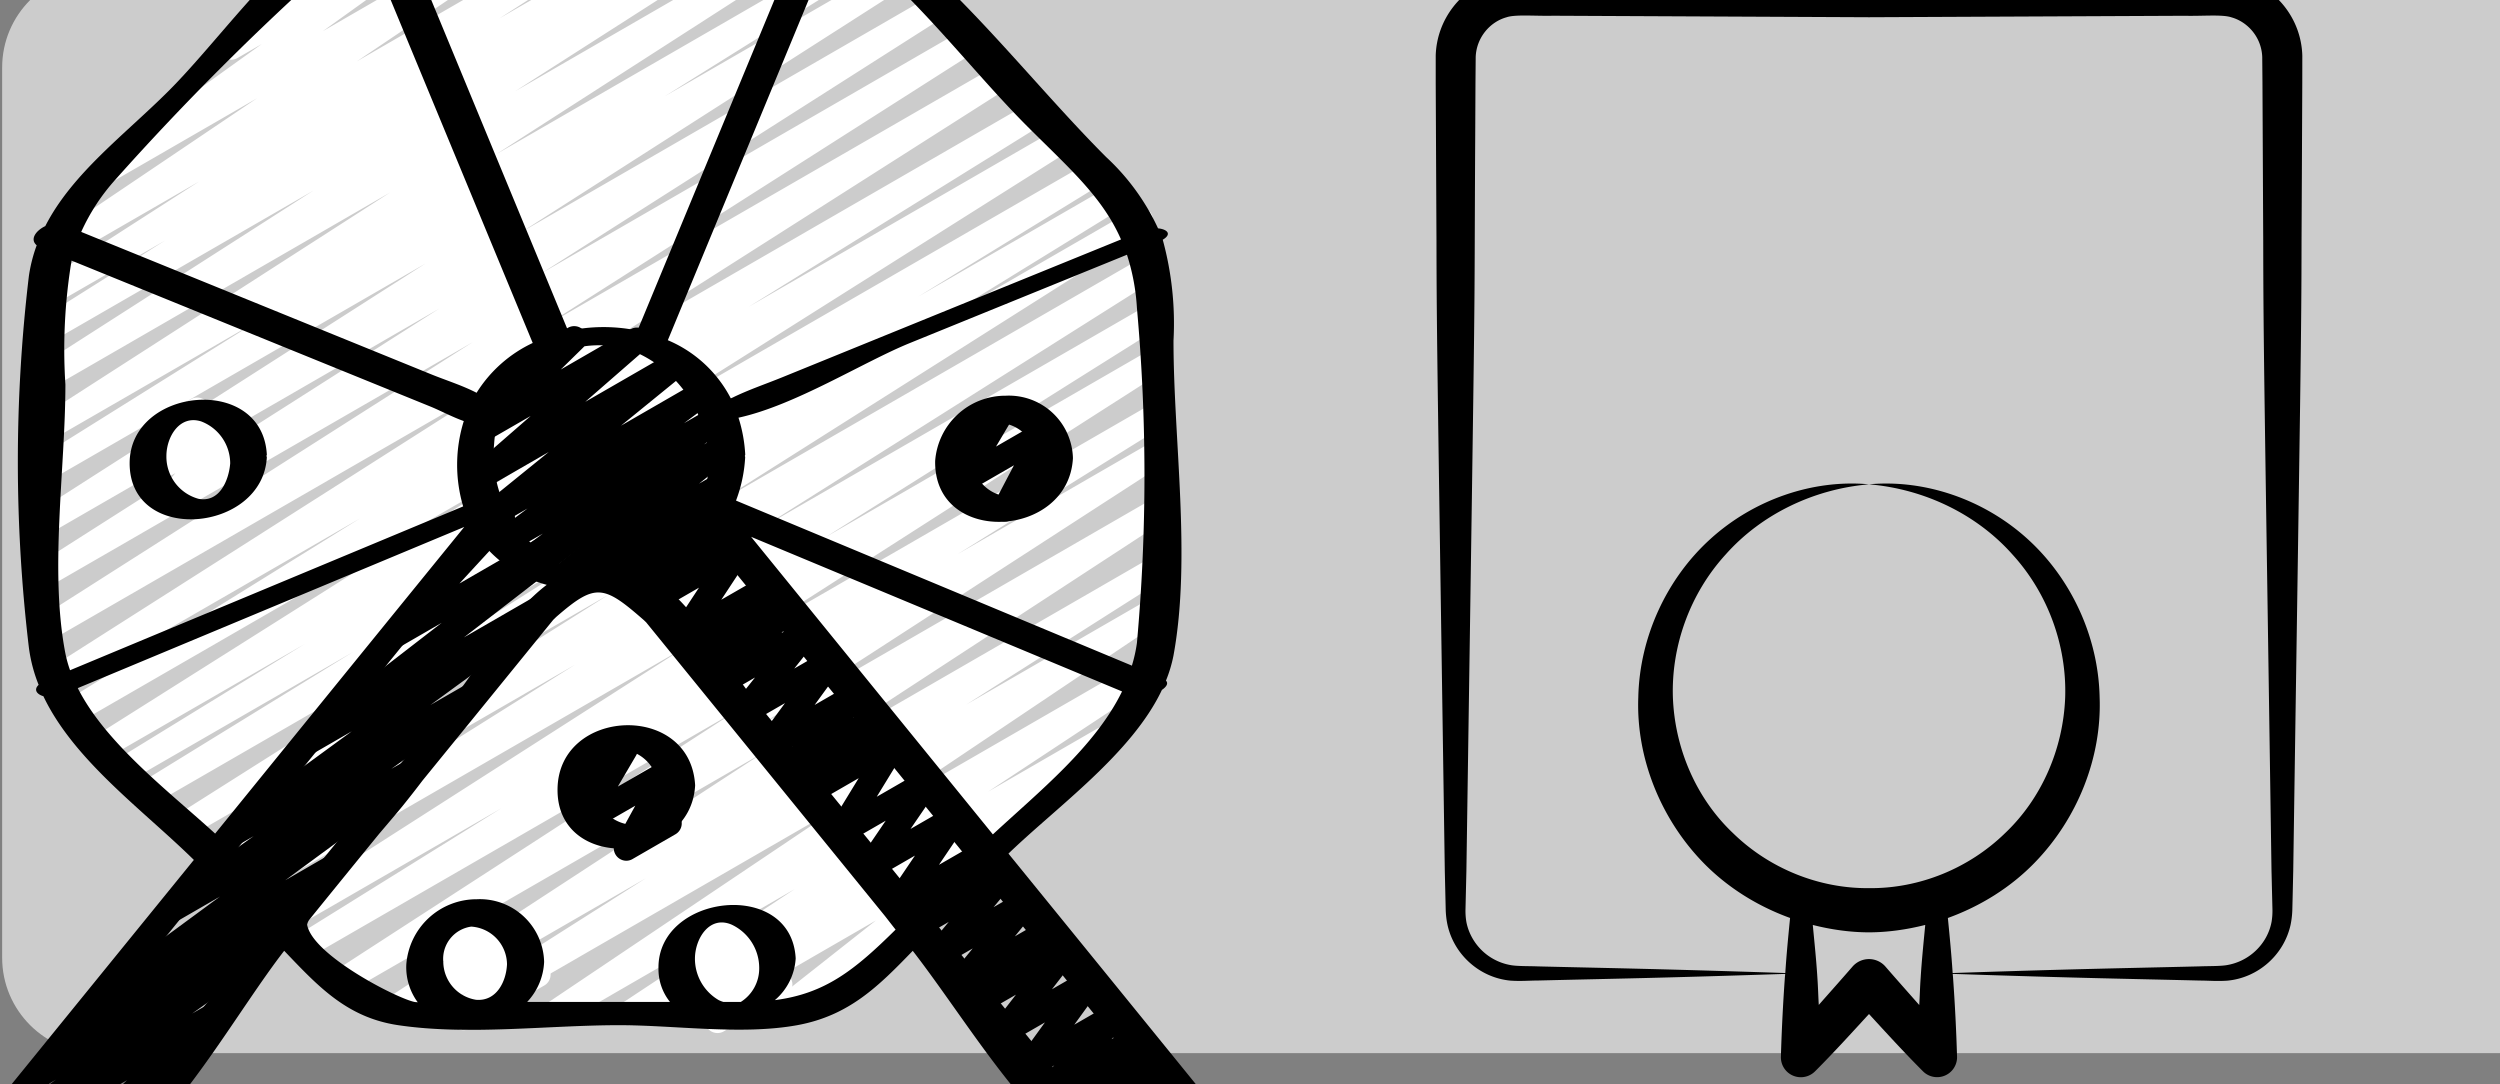<?xml version="1.0" encoding="UTF-8"?>
<svg xmlns="http://www.w3.org/2000/svg" width="392" height="170" fill="none">
  <rect width="100%" height="100%" fill="#808080" stroke="none"/>
  <path d="M.338 10.584c0-8.26 6.71-14.956 14.987-14.956H392v169.501H15.325c-8.277 0-14.987-6.695-14.987-14.956V10.584z" fill="#fff" fill-opacity=".6"></path>
  <g clip-path="url(#a)">
    <path d="M71.722 160.789a1.975 1.975 0 0 1-1.06-3.642l30.621-19.45-38.91 22.462a1.974 1.974 0 1 1-2.068-3.364l59.433-38.811-65.267 37.683a1.974 1.974 0 1 1-2.06-3.369l62.964-40.793-66.606 38.456a1.976 1.976 0 0 1-2.032-3.388l31.904-19.855-33.673 19.444a1.975 1.975 0 0 1-2.055-3.371l64.479-41.277-67.882 39.19a1.973 1.973 0 1 1-2.038-3.382l52.688-33.094-55.235 31.893a1.974 1.974 0 0 1-2.042-3.381l62.622-39.538L29.9 131.087a1.975 1.975 0 0 1-2.041-3.377l67.96-43.018L24.602 125.8a1.976 1.976 0 0 1-2.617-.736 1.976 1.976 0 0 1 .6-2.652l32.803-20.197-34.47 19.9a1.974 1.974 0 0 1-2.022-3.392l28.921-17.769-30.467 17.588a1.973 1.973 0 0 1-2.621-.721 1.971 1.971 0 0 1 .583-2.654l65.943-41.632-69.051 39.867a1.976 1.976 0 0 1-2.028-3.389L56.48 81.27 9.24 108.542a1.973 1.973 0 0 1-2.05-3.371l72.143-45.943L8.497 100.12a1.973 1.973 0 0 1-2.045-3.371l67.672-43.103L8.498 91.528a1.975 1.975 0 0 1-2.045-3.377l62.42-39.761L8.497 83.244a1.976 1.976 0 0 1-2.049-3.374l60.276-38.555-58.23 33.62a1.975 1.975 0 0 1-2.031-3.38l33.959-21.237-31.94 18.44c-.926.51-2.088.2-2.637-.701a1.972 1.972 0 0 1 .583-2.666l54.767-35.227L8.494 60.607a1.975 1.975 0 0 1-2.049-3.373l42.704-27.356L8.477 53.352a1.976 1.976 0 0 1-2.656-.702c-.55-.913-.277-2.1.62-2.678L25.9 37.704 8.493 47.753a1.973 1.973 0 0 1-2.053-3.371l24.79-15.93L8.75 41.428a1.974 1.974 0 0 1-2.093-3.345L40.3 15.406 18.135 28.204a1.974 1.974 0 0 1-2.139-3.314L41.042 6.905 37.239 9.1a1.975 1.975 0 0 1-2.273-3.21L51.434-8.204a2.562 2.562 0 0 1-.121-.19 1.971 1.971 0 0 1 .723-2.696l8.687-5.019a1.974 1.974 0 0 1 2.27 3.205l-9.228 7.897 19.743-11.391a1.974 1.974 0 0 1 2.14 3.313L50.612 4.89l36.895-21.284a1.976 1.976 0 0 1 2.09 3.346L55.96 9.618l45.07-26.012a1.975 1.975 0 0 1 2.053 3.37L78.31 2.884l33.417-19.278a1.975 1.975 0 0 1 2.038 3.377L94.302-.753l27.112-15.64a1.977 1.977 0 0 1 2.637.702 1.977 1.977 0 0 1-.585 2.667L80.77 14.31l49.725-28.71a1.974 1.974 0 0 1 2.053 3.372L77.765 24.207l58.354-33.686a1.973 1.973 0 0 1 2.028 3.38l-33.958 21.22 35.83-20.687a1.974 1.974 0 0 1 2.049 3.368L81.808 36.36 145.308-.3a1.975 1.975 0 0 1 2.045 3.374L84.921 42.837l65.638-37.908a1.975 1.975 0 0 1 2.045 3.374L84.952 51.425l71.076-41.023a1.973 1.973 0 0 1 2.628.714c.547.9.29 2.069-.583 2.66L85.91 59.72l75.708-43.708a1.976 1.976 0 0 1 2.027 3.384L117.405 48.1l48.371-27.928a1.975 1.975 0 1 1 2.042 3.38L101.835 65.21l69.102-39.882a1.973 1.973 0 0 1 2.023 3.387l-28.983 17.793 30.518-17.62a1.974 1.974 0 0 1 2.023 3.392l-32.715 20.14 33.998-19.626a1.974 1.974 0 0 1 2.045 3.377l-67.988 43.04 68.17-39.36a1.974 1.974 0 0 1 2.037 3.377l-62.603 39.525 60.566-34.966a1.974 1.974 0 0 1 2.034 3.38l-52.656 33.08 50.629-29.222a1.974 1.974 0 0 1 2.049 3.37l-64.505 41.302 62.452-36.056a1.975 1.975 0 0 1 2.031 3.388l-31.953 19.887 29.922-17.276a1.974 1.974 0 0 1 2.059 3.364l-62.951 40.762 60.881-35.143a1.975 1.975 0 0 1 2.064 3.364l-59.443 38.82 57.39-33.133a1.973 1.973 0 0 1 2.669.691 1.972 1.972 0 0 1-.623 2.684l-30.56 19.424 28.535-16.47a1.974 1.974 0 0 1 2.088 3.345l-45.737 30.712 43.301-24.995a1.974 1.974 0 0 1 2.074 3.353l-26.852 17.721 17.085-9.871a1.975 1.975 0 0 1 2.083 3.357l-14.121 9.346a2.061 2.061 0 0 1 1.698.869 1.976 1.976 0 0 1-.396 2.658l-19.629 15.478c.5.135.928.461 1.186.912.544.945.22 2.151-.723 2.697l-18.954 10.93a1.975 1.975 0 0 1-2.208-3.257l16.388-12.926-28.036 16.191a1.975 1.975 0 0 1-2.077-3.353l10.895-7.21-18.295 10.546a1.973 1.973 0 0 1-2.073-3.351l26.851-17.739-36.521 21.09a1.975 1.975 0 0 1-2.094-3.344l45.715-30.712-58.99 34.056a1.987 1.987 0 0 1-.987.282z" fill="#fff"></path>
    <path d="M72.679 161.538a1.973 1.973 0 0 1-1.517-3.241l2.544-3.037-3.203 1.848a1.974 1.974 0 0 1-2.626-2.812l2.37-3.494a1.976 1.976 0 0 1-1.233-3.669l6.465-3.731a1.974 1.974 0 0 1 2.626 2.812l-2.161 3.202 5.461-3.159a1.976 1.976 0 0 1 2.503 2.978l-2.542 3.027 2.049-1.184a1.975 1.975 0 0 1 1.974 3.42l-11.71 6.764a1.986 1.986 0 0 1-1 .276z" fill="#fff"></path>
    <path d="M98.212 134.965a1.977 1.977 0 0 1-1.73-2.924l3.13-5.71-7.226 4.168a1.976 1.976 0 0 1-2.684-2.711l2.854-4.867a1.978 1.978 0 0 1-1.974-3.431l6.464-3.732a1.974 1.974 0 0 1 2.69 2.708l-2.86 4.87 6.859-3.949a1.976 1.976 0 0 1 2.721 2.665l-3.111 5.682.623-.36a1.975 1.975 0 0 1 1.975 3.42l-6.745 3.894a1.94 1.94 0 0 1-.986.277z" fill="#000"></path>
    <path d="M112.497 161.981a1.973 1.973 0 0 1-1.649-3.052l3.347-4.991-5.477 3.158a1.973 1.973 0 0 1-2.609-2.831l2.34-3.46a1.975 1.975 0 0 1-1.216-3.672l6.465-3.732a1.976 1.976 0 0 1 2.622 2.817l-2.133 3.159 5.419-3.127a1.972 1.972 0 0 1 2.624 2.807l-3.351 4.987 2.337-1.343a1.977 1.977 0 0 1 2.021-.058 1.977 1.977 0 0 1-.047 3.475l-9.705 5.601a1.92 1.92 0 0 1-.988.262z" fill="#fff"></path>
    <path d="M157.631 81.77a1.975 1.975 0 0 1-1.751-2.89l3.105-5.923-7.391 4.27c-.779.45-1.763.319-2.397-.322a1.977 1.977 0 0 1-.289-2.4l2.811-4.739a1.975 1.975 0 0 1-1.886-3.467l6.462-3.735a1.978 1.978 0 0 1 2.397.322c.631.64.75 1.626.289 2.4l-2.807 4.738 6.741-3.89a1.975 1.975 0 0 1 2.732 2.626l-3.097 5.923.507-.292a1.974 1.974 0 0 1 1.974 3.415l-6.412 3.704a1.957 1.957 0 0 1-.988.26z" fill="#000"></path>
    <path d="M26.637 80.223a1.975 1.975 0 0 1-1.503-3.254l2.368-2.787-2.69 1.552a1.977 1.977 0 0 1-2.458-.39 1.971 1.971 0 0 1-.123-2.484l2.08-2.849a1.973 1.973 0 0 1-.845-3.675L29.93 62.6a1.976 1.976 0 0 1 2.583 2.875l-1.58 2.168 4.505-2.598a1.975 1.975 0 0 1 2.488 2.985l-2.368 2.796 2.127-1.23a1.976 1.976 0 1 1 1.975 3.417l-12.035 6.943c-.299.175-.64.269-.988.267z" fill="#fff"></path>
    <path d="M175.732 184.516a1.975 1.975 0 0 1-1.655-3.052l3.633-5.553-6.441 3.717a1.974 1.974 0 0 1-2.403-3.077l1.116-1.184-1.469.848a1.97 1.97 0 0 1-2.524-.48 1.973 1.973 0 0 1 .088-2.568l1.84-2.002-2.369 1.378a1.975 1.975 0 0 1-2.456-3.024l2.223-2.48-2.886 1.662a1.974 1.974 0 0 1-2.587-2.863l4.005-5.527-5.613 3.237a1.973 1.973 0 0 1-2.546-2.918l3.616-4.668-4.92 2.839a1.973 1.973 0 0 1-2.368-3.102l.469-.474-.678.394a1.974 1.974 0 0 1-2.516-2.957l3.229-3.949-4.311 2.488a1.975 1.975 0 0 1-2.489-.442 1.97 1.97 0 0 1-.013-2.527l3.055-3.673-4.047 2.333a1.973 1.973 0 0 1-2.432-3.055l1.63-1.747-2.116 1.225a1.976 1.976 0 0 1-2.622-2.816l4.292-6.345-6.207 3.582a1.972 1.972 0 0 1-2.435-.368 1.972 1.972 0 0 1-.183-2.456l4.24-6.227-6.129 3.534a1.97 1.97 0 0 1-2.398-.331 1.977 1.977 0 0 1-.275-2.406l4.562-7.465-6.937 4.003a1.977 1.977 0 0 1-2.518-.482 1.979 1.979 0 0 1 .08-2.563l1.844-2.002-2.393 1.378a1.972 1.972 0 0 1-2.443-3.035l1.997-2.243-2.63 1.52a1.974 1.974 0 0 1-2.585-2.867l4.03-5.48-5.594 3.226a1.976 1.976 0 0 1-2.533-2.938l3.428-4.304-4.619 2.669a1.973 1.973 0 0 1-2.46-3.029l2.215-2.46-2.871 1.658a1.974 1.974 0 0 1-2.417-3.072l1.297-1.354-1.691.975a1.971 1.971 0 0 1-2.42-.355 1.971 1.971 0 0 1-.217-2.436l4.395-6.681-6.446 3.719a1.974 1.974 0 0 1-2.368-3.108l.34-.344-.525.304A1.974 1.974 0 0 1 98.1 89.74l1.003-1.184-7.218 4.161a1.975 1.975 0 1 1-1.974-3.414l16.951-9.785a1.974 1.974 0 0 1 2.497 2.98l-.999 1.185 3.948-2.266a1.974 1.974 0 0 1 2.369 3.108l-.348.348.529-.305a1.973 1.973 0 0 1 2.42.355c.628.663.72 1.672.219 2.436l-4.399 6.68 6.448-3.714a1.975 1.975 0 0 1 2.413 3.072l-1.292 1.35 1.63-.97a1.973 1.973 0 0 1 2.46 3.027l-2.219 2.464 2.878-1.657a1.974 1.974 0 0 1 2.528 2.936l-3.407 4.285 4.611-2.662a1.977 1.977 0 0 1 2.584 2.871l-3.998 5.494 5.596-3.226a1.97 1.97 0 0 1 2.514.478c.609.755.58 1.838-.069 2.557l-2.026 2.232 2.63-1.517a1.972 1.972 0 0 1 2.516.484 1.971 1.971 0 0 1-.081 2.561l-1.847 2.002 2.396-1.378a1.978 1.978 0 0 1 2.399.327c.631.646.745 1.638.276 2.409l-4.565 7.468 6.937-4.001a1.974 1.974 0 0 1 2.619 2.824l-4.257 6.223 6.125-3.535a1.975 1.975 0 0 1 2.432.364 1.97 1.97 0 0 1 .188 2.452l-4.292 6.349 6.209-3.581a1.973 1.973 0 0 1 2.432 3.056l-1.631 1.737 2.109-1.212a1.973 1.973 0 0 1 2.488.443c.614.728.622 1.791.015 2.527l-3.056 3.668 4.047-2.329a1.974 1.974 0 0 1 2.52 2.957l-3.231 3.948 4.309-2.484a1.974 1.974 0 0 1 2.368 3.104l-.474.475.68-.396a1.976 1.976 0 0 1 2.547 2.923l-3.614 4.675 4.92-2.839a1.974 1.974 0 0 1 2.591 2.867l-4.009 5.527 5.613-3.237a1.972 1.972 0 0 1 2.454 3.028l-2.222 2.48 2.895-1.647a1.973 1.973 0 0 1 2.435 3.044l-1.843 1.999 2.368-1.375a1.976 1.976 0 0 1 2.406 3.08l-1.123 1.184 1.47-.844a1.975 1.975 0 0 1 2.641 2.789l-3.632 5.527 5.287-3.049a1.976 1.976 0 0 1 2.914 1.276l1.02 4.541.536-.308a1.975 1.975 0 1 1 1.974 3.416l-2.863 1.655a1.976 1.976 0 0 1-1.776.102c-.577-.252-1-.763-1.138-1.378l-1.018-4.541-10.133 5.848c-.297.17-.635.256-.978.253z" fill="#000"></path>
    <path d="M8.972 184.476a1.976 1.976 0 0 1-1.36-3.408l12.305-11.691-23.297 13.424a1.974 1.974 0 0 1-2.133-3.315l14.28-10.197-2.224 1.283a1.974 1.974 0 0 1-2.125-3.321l11.302-7.971a1.975 1.975 0 0 1-2.157-3.301l20.928-15.4-6.795 3.924a1.974 1.974 0 0 1-2.133-3.317l14.207-10.077-2.131 1.233a1.974 1.974 0 0 1-2.152-3.302l19.672-14.373-5.923 3.42a1.974 1.974 0 0 1-2.197-3.269l22.22-17.161-6.433 3.715a1.973 1.973 0 0 1-2.44-3.048l12.892-14.026a1.975 1.975 0 0 1 .79-2.602l3.725-2.151a1.975 1.975 0 0 1 2.44 3.048l-8.193 8.9 20.725-11.965a1.975 1.975 0 0 1 2.197 3.27L72.746 99.947l12.26-7.076a1.974 1.974 0 0 1 2.152 3.3L67.49 110.546l5.923-3.42a1.974 1.974 0 0 1 2.133 3.317l-14.184 10.112 2.13-1.223a1.975 1.975 0 0 1 2.155 3.3l-20.93 15.4 6.714-3.881a1.974 1.974 0 0 1 2.125 3.321l-11.317 7.985a1.974 1.974 0 0 1 2.131 3.315l-14.245 10.157 2.23-1.286a1.975 1.975 0 0 1 2.37 3.158L20.2 174.62a1.979 1.979 0 0 1 1.274 1.683 1.978 1.978 0 0 1-.974 1.871L9.976 184.2c-.303.181-.65.276-1.003.276z" fill="#000"></path>
    <path d="M96.83 93.312a1.973 1.973 0 0 1-1.347-3.414l3.797-3.554-10.222 5.9a1.974 1.974 0 0 1-2.223-3.25l5.2-4.163-8.237 4.738a1.974 1.974 0 0 1-2.17-3.29l3.492-2.612-4.737 2.72a1.973 1.973 0 0 1-2.172-3.29l4.505-3.367-4.785 2.764a1.975 1.975 0 0 1-2.232-3.239l10.342-8.382-9.942 5.734a1.973 1.973 0 0 1-2.283-3.194l9.397-8.19-6.85 3.948a1.973 1.973 0 0 1-2.37-3.123l5.37-5.256a1.974 1.974 0 0 1-.371-3.586l10.05-5.8a1.974 1.974 0 0 1 2.37 3.12l-3.483 3.416 10.946-6.32a1.976 1.976 0 0 1 2.282 3.2l-9.395 8.189 13.695-7.897a1.974 1.974 0 0 1 2.23 3.237l-10.314 8.395 12.221-7.052a1.975 1.975 0 0 1 2.172 3.29l-4.508 3.372 4.458-2.576a1.973 1.973 0 0 1 2.17 3.29l-3.481 2.61 2.191-1.264a1.975 1.975 0 0 1 2.219 3.25l-5.211 4.175 2.641-1.524a1.972 1.972 0 0 1 2.6.519 1.972 1.972 0 0 1-.264 2.64l-4.623 4.32a1.974 1.974 0 0 1 .987 3.683l-13.13 7.566a1.925 1.925 0 0 1-.985.267z" fill="#000"></path>
    <path d="M204.629 181.63a27.995 27.995 0 0 0-9.016-1.644 42386.263 42386.263 0 0 0-37.489-46.14c7.613-7.348 19.326-15.66 24.063-25.666.719-.493 1.051-1.031.633-1.453a21.243 21.243 0 0 0 1.184-3.949c2.815-15.325 0-33.813 0-49.358a49.788 49.788 0 0 0-1.686-15.83c1.509-.9.672-1.651-.738-1.786a35.508 35.508 0 0 0-8.127-11.17c-11.751-11.759-23.348-27.206-36.865-36.874a21.405 21.405 0 0 0-3.889-2.19c.107-.553-.723-.763-1.814-.703-9.658-3.37-21.873-1.319-31.64-1.319-12.083 0-30.104-3.554-41.733 1.355C45.64-10.075 35.23 5.467 26.452 14.244 19.633 21.064 11.34 27.15 7.1 35.454c-1.463.698-2.47 2.061-1.347 3.008a23.957 23.957 0 0 0-1.225 4.821 246.095 246.095 0 0 0 0 58.259 24.12 24.12 0 0 0 1.53 5.841c-.81.762-.293 1.481.745 1.783 4.802 10.105 15.673 17.877 23.594 25.668-12.389 15.245-24.774 30.488-37.158 45.733a70.334 70.334 0 0 0-4.229.465c-12.58 1.846-17.946 19.674-10.839 30.378 4.857 7.298 20.438 4.378 27.586 4.378H17.11c.571.292 1.21.428 1.85.396h149.261c.03.002.06.002.092 0h.706c.257-.018.511-.057.762-.119.144-.023.284-.058.422-.103a4.21 4.21 0 0 0 .443-.189h29.106c.054 0 .121-.024.177-.028.445.008.889-.048 1.319-.166 13.386-3.592 16.438-28.659 3.381-33.949zM10.255 102.463c-2.52-12.983 0-28.98 0-42.172a85.338 85.338 0 0 1 .967-19.429l32.85 13.366 23.461 9.537c1.58.648 3.38 1.62 5.189 2.259a23.038 23.038 0 0 0-.1 13.382l-61.637 25.687a18.953 18.953 0 0 1-.73-2.63zm67.23-32.956a16.455 16.455 0 0 1 21.678-14.504 19.273 19.273 0 0 1 11.968 17.69 19.034 19.034 0 0 1-11.115 16.738 13.529 13.529 0 0 0-9.987-.157c-.032 0-.064.036-.099.047-.232-.082-.461-.135-.699-.23a19.261 19.261 0 0 1-11.746-19.58v-.004zM178.27 48.298a292.261 292.261 0 0 1 0 52.517 22.617 22.617 0 0 1-.79 3.555l-62.073-25.877a22.51 22.51 0 0 0 1.438-6.83c0-.064-.043-.1-.052-.16-.008-.057.063-.132.06-.209a22.93 22.93 0 0 0-1.058-5.799c8.88-1.935 19.538-8.723 26.85-11.696l34.062-13.856a33.236 33.236 0 0 1 1.563 8.359v-.004zm10.338 131.699c-4.561.23-9.126.712-13.074.921-1.468-1.492-4.644-6.384-6.037-8.102l-22.903-28.206-.122-.146c-.039-.075-.024-.146-.084-.216l-28.161-34.626c-4.494-5.529-8.917-14.137-15.131-18.5l-.258-.316a23.19 23.19 0 0 0 8.57-5.828c25.744 31.663 51.479 63.338 77.2 95.025v-.006zm-75.909-23.177a7.505 7.505 0 0 1-3.732-6.554c.031-3.161 2.321-6.781 5.777-5.273a7.502 7.502 0 0 1 4.3 6.804 6.21 6.21 0 0 1-2.89 5.31h-2.712a4.582 4.582 0 0 1-.743-.287zm12.064-6.554c-.676-12.565-21.641-10.087-21.514 1.531a8.216 8.216 0 0 0 1.808 5.31h-22.4a9.772 9.772 0 0 0 2.661-6.285 10.083 10.083 0 0 0-10.555-9.821 11.056 11.056 0 0 0-11.055 10.24 9.264 9.264 0 0 0 1.797 5.922c-.163-.028-.344-.024-.503-.056-2.854-.584-16.06-7.394-16.844-12.122.06-.31.196-.599.394-.844 3.626-4.475 7.255-8.937 10.888-13.387 1.55-1.821 2.893-3.399 3.711-4.406a153.729 153.729 0 0 0 3.091-3.948c6.844-8.404 13.682-16.809 20.51-25.218.193-.173.395-.394.576-.545 6.03-5.219 7.318-4.916 13.572.55.134.115.261.253.396.37 12.497 15.369 24.995 30.736 37.488 46.102.548.702 1.097 1.418 1.646 2.105-6.394 6.317-11.005 10.032-18.927 11.056a9.313 9.313 0 0 0 3.26-6.554zm-50.121 6.501a6.098 6.098 0 0 1-5.135-5.945 5.105 5.105 0 0 1 4.384-5.529 5.982 5.982 0 0 1 5.607 5.923c-.13 2.729-1.673 5.828-4.856 5.551zm-30.081-7.684c5.26 5.494 9.772 10.462 17.879 11.665 11.029 1.64 23.506 0 34.638 0 8.79 0 19.239 1.58 27.929 0 8.181-1.496 12.793-6.168 18.113-11.659 7.762 10.028 15.794 23.747 25.406 31.194.394.299.79.501 1.184.759H27.41c-2.506 0-5.09-.081-7.702-.187 9.14-7.057 17.875-22.776 24.853-31.772zm111.12-18.25a374590.96 374590.96 0 0 1-37.908-46.658l58.164 24.242c-4.238 8.687-13.035 15.72-20.256 22.416zm5.416-111.004c6.556 6.554 11.753 11.031 14.678 17.716l-30.319 12.337-22.834 9.29c-2.559 1.043-5.241 1.94-7.729 3.159a2.544 2.544 0 0 1-.306.127 19.782 19.782 0 0 0-9.873-9.113l26.27-63.508c.096.064.202.107.294.17 10.988 7.468 20.445 20.451 29.819 29.822zm-75.64-33.004c11.057 0 29.22-3.348 41.065.846L99.96 51.828a26.437 26.437 0 0 0-10.882.052L62.673-11.97c6.78-2.035 13.958-1.205 22.784-1.205zM18.092 28.163A420.3 420.3 0 0 1 52.185-5.928a29.713 29.713 0 0 1 5.086-3.717L83.53 53.778a20.79 20.79 0 0 0-8.801 7.811c-2.294-1.184-4.868-1.974-7.257-2.953l-23.783-9.675-30.955-12.596a31.747 31.747 0 0 1 5.36-8.202zm-5.895 79.733 60.6-25.271a84859.877 84859.877 0 0 0-39.064 48.083c-7.116-6.508-17.122-14.089-21.536-22.812zM1.351 177.257a191.608 191.608 0 0 0 14.016-17.271l20.815-25.645.082-.103a91794.662 91794.662 0 0 1 39.637-48.756 19.704 19.704 0 0 0 9.828 6.22c-6.018 4.537-10.753 13.075-15.123 18.449l-28.158 34.64c-.173.213-.32.448-.431.7a65368.992 65368.992 0 0 0-18.559 22.834 111.553 111.553 0 0 1-9.393 12.274c-5.174-.237-10.41-.458-15.518-.333a32.426 32.426 0 0 1 2.804-3.009zm20.777 28.826c7.841-11.759 2.176-4.09 7.076-5.65a53.023 53.023 0 0 1 13.694 0h99.411c11.982 0 23.002-3.231 23.988 11.79H45.22c-1.007 0-3.08.187-5.614.396H21.607c.82-1.39.142-5.979.521-6.551v.015zm178.847 6.547h-28.826c-.263-12.636-4.283-15.74-16.5-16.19-20.305-.788-40.795 0-61.115 0-20.038 0-40.2-.65-60.233 0-12.595.396-17.51 3.104-17.918 16.19H4.58c-11.873 0-23.222 1.892-21.97-14.965.79-10.392 3.996-13.106 9.508-13.646.33.151.69.233 1.054.245a96.35 96.35 0 0 0 19.397-.064h168.284c.884.019 1.784.028 2.708 0h.395c.605 0 1.288-.032 1.998-.078 2.215-.099 4.565-.226 7.109-.226a6.604 6.604 0 0 0 1.283-.23 13.91 13.91 0 0 1 3.921.534c7.716 2.563 13.345 24.81 2.708 28.43z" fill="#000"></path>
    <path d="M87.423 123.634c-.252 13.256 20.901 12.025 21.575-.489-.706-13.11-21.334-12.182-21.575.489zm10.942 5.617a6.32 6.32 0 0 1-5.16-6.106 5.156 5.156 0 0 1 4.342-5.615 6.173 6.173 0 0 1 5.656 6.104c-.131 2.686-1.623 5.944-4.838 5.617zM168.236 71.844a10.051 10.051 0 0 0-10.546-9.797 11.058 11.058 0 0 0-11.057 10.225c-.22 13.353 20.921 12.247 21.603-.428zm-11.41-5.527a6.003 6.003 0 0 1 5.614 5.958c-.145 2.705-1.683 5.824-4.873 5.527a6.134 6.134 0 0 1-5.133-5.97 5.135 5.135 0 0 1 4.392-5.52v.005zM20.328 72.619c-.028 12.828 20.876 10.89 21.511-.921 0-.078-.046-.121-.054-.198-.01-.075.058-.135.054-.21-.683-12.69-21.492-10.6-21.511 1.329zm10.81 5.598a6.846 6.846 0 0 1-5.046-6.713c0-3 2.062-6.502 5.458-5.424a7.045 7.045 0 0 1 4.544 6.59c-.22 2.696-1.69 6.156-4.955 5.547z" fill="#000"></path>
  </g>
  <path d="M225.24 37.674c.015 14.89.215 24.71 1.304 98.868.01.396.155 6.554.145 6.179.03.782.12 1.577.29 2.349 1.044 4.641 5.04 8.247 9.886 8.695 1.619.111 2.848-.014 4.267-.019 12.759-.313 18.509-.37 38.786-1.039-.015.208-.04.416-.055.623a300.562 300.562 0 0 0-.619 12.357c-.025.831.284 1.68.919 2.313a3.139 3.139 0 0 0 4.431-.012l.185-.182c2.847-2.858 5.555-5.84 8.278-8.808 2.727 2.966 5.44 5.945 8.288 8.802l.185.187a3.13 3.13 0 0 0 2.303.911 3.125 3.125 0 0 0 3.032-3.211c-.12-4.119-.33-8.238-.625-12.357-.01-.207-.039-.415-.054-.623 20.337.676 27.456.766 38.801 1.046 1.414.005 2.653.13 4.266.015 4.866-.458 8.853-4.069 9.897-8.701.165-.772.26-1.568.285-2.35l.05-2.06.094-4.119c1.149-78.4 1.284-83.204 1.304-98.868.005-1.04.125-26.309.115-24.717l.005-4.218c-.15-5.716-4.036-10.595-9.282-12.138-1.653-.558-3.836-.597-5-.573l-20.643-.099-33.021-.15-53.669.255c-1.164-.023-3.337.01-5.001.57-5.235 1.542-9.117 6.425-9.267 12.14v4.217c.005.92.125 26.24.12 24.717zm65.234 113.889c-1.748 2.018-3.527 4.006-5.29 6.008-.08-1.414-.115-2.827-.215-4.241-.17-2.766-.46-5.532-.725-8.298 2.883.73 5.845 1.156 8.818 1.16 2.977-.008 5.935-.435 8.817-1.164-.265 2.768-.549 5.535-.719 8.302-.105 1.419-.135 2.839-.22 4.259-1.768-2.008-3.547-4.003-5.3-6.026a3.419 3.419 0 0 0-5.166 0zm-60.543-15.021c1.579-107.058 1.184-78.81 1.384-115.346l.04-8.24.035-4.02c.11-3.02 2.208-5.495 4.826-6.224 1.424-.486 4.626-.172 7.304-.245l49.537.236 49.532-.229c2.683.073 5.87-.243 7.304.246 1.793.5 3.337 1.828 4.151 3.506.41.838.64 1.76.675 2.707l.035 4.02c.005.92.125 26.24.12 24.717.02 16.892.189 22.934 1.298 98.868l.1 4.119.05 2.06c.005.593-.035 1.164-.125 1.743-.614 3.51-3.522 6.369-7.228 6.901-1.124.148-2.648.11-3.982.163-12.639.312-18.929.384-38.811 1.046-.19-2.877-.465-5.754-.75-8.631 5.121-1.854 9.842-4.784 13.618-8.679 6.695-6.882 10.536-16.461 10.177-25.932-.195-9.47-4.471-18.63-11.296-24.813-6.819-6.197-16.081-9.378-24.868-8.574 8.767.745 16.92 4.736 22.465 10.97 5.636 6.156 8.553 14.375 8.298 22.418-.299 8.043-3.657 15.84-9.417 21.301-5.66 5.527-13.453 8.717-21.341 8.631-7.878.078-15.677-3.102-21.337-8.637-5.765-5.457-9.117-13.251-9.417-21.29-.259-8.04 2.663-16.255 8.293-22.41 5.545-6.236 13.693-10.232 22.456-10.983-8.783-.81-18.05 2.378-24.869 8.574-6.829 6.184-11.105 15.345-11.305 24.819-.36 9.477 3.502 19.052 10.191 25.934 3.782 3.883 8.493 6.812 13.608 8.668-.284 2.878-.564 5.756-.749 8.634-20.637-.68-27.586-.764-38.801-1.04-1.334-.053-2.863-.014-3.992-.159a8.635 8.635 0 0 1-3.357-1.227c-2.028-1.262-3.467-3.383-3.872-5.679-.09-.579-.13-1.152-.125-1.744.01-.464.155-6.535.145-6.179z" fill="#000"></path>
  <defs>
    <clipPath id="a">
      <path fill="#fff" transform="translate(-25 -19.963)" d="M0 0h238v238H0z"></path>
    </clipPath>
  </defs>
</svg>
